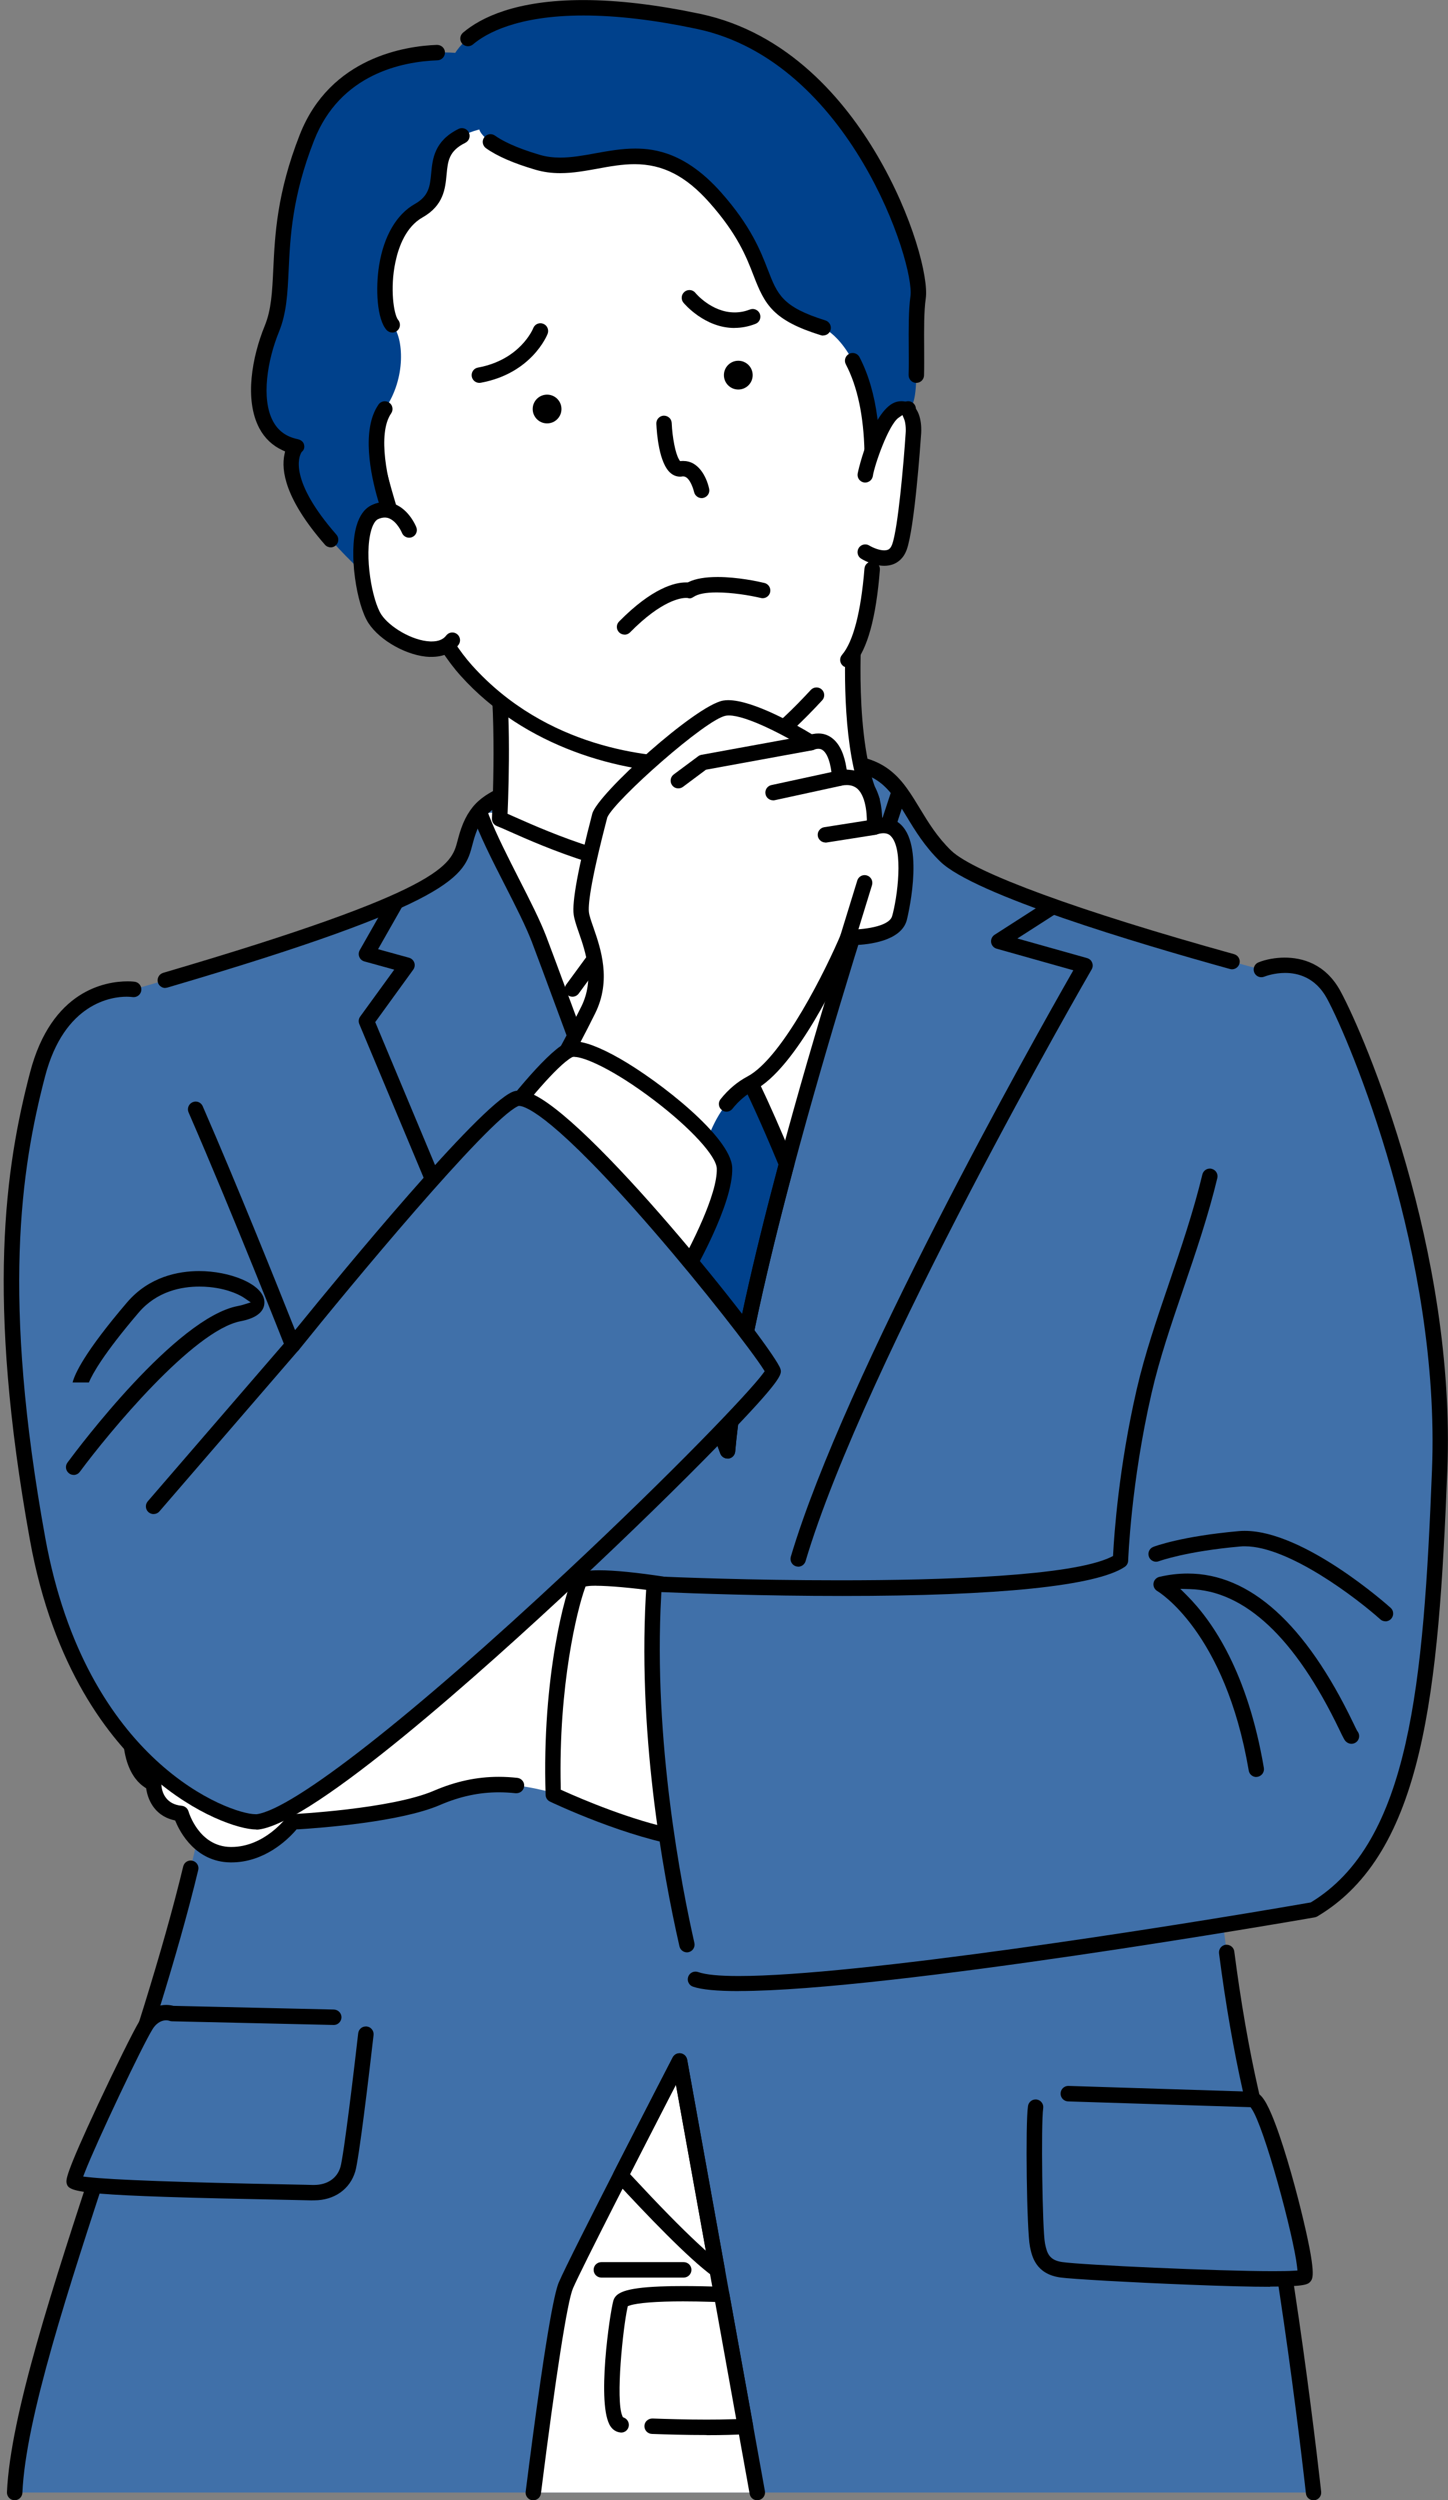 <?xml version="1.0" encoding="UTF-8"?>
<svg id="_レイヤー_2" data-name="レイヤー 2" xmlns="http://www.w3.org/2000/svg" width="235.51" height="406.63" viewBox="0 0 235.51 406.63">
  <rect x="0" y="0" width="235.51" height="406.63" fill="#808080" stroke="none"/>
  <defs>
    <style>
      .cls-1 {
        fill: #4070a9;
      }

      .cls-1, .cls-2, .cls-3, .cls-4 {
        stroke-width: 0px;
      }

      .cls-3 {
        fill: #fff;
      }

      .cls-4 {
        fill: #00418c;
      }
    </style>
  </defs>
  <g id="_レイヤー_1-2" data-name="レイヤー 1">
    <g>
      <path class="cls-1" d="M205.17,157.69s-44.33-11.67-51.35-18.46c-7.02-6.79-6.42-15.03-17.34-15.22-10.92-.19-47.81,2.7-52.76,4.49s-6.79,3.6-8.02,8.26c-1.23,4.67-1.43,9.03-53.96,24.15,0,0,17.7,103.98,10.34,138.24-7.36,34.25-28.71,84.17-29.7,106.22h211.26s-4.19-38.7-10.21-65.27c-13-57.34-5.83-149.42,1.74-182.4Z"/>
      <path class="cls-2" d="M26.88,160.68c-.55,0-1.05-.37-1.2-.9-.19-.66.19-1.36.85-1.56,45.8-13.45,46.87-17.54,47.89-21.5l.07-.27c1.32-5.02,3.38-7.15,8.81-9.12,5.15-1.87,40.41-4.57,52.21-4.57.35,0,.69,0,1,0,7.89.14,10.31,4.12,13.11,8.74,1.38,2.28,2.81,4.63,5.08,6.83,3.72,3.59,20.92,9.89,46.02,16.85.67.19,1.06.88.87,1.54-.15.54-.65.92-1.21.92-.11,0-.23-.02-.34-.05-15.2-4.21-41.53-12.08-47.1-17.46-2.51-2.43-4.09-5.03-5.48-7.33-2.61-4.31-4.5-7.42-11-7.54-.37,0-.76-.01-1.18-.01-12.4,0-46.59,2.78-51.12,4.42-4.64,1.68-6.13,3.21-7.24,7.4l-.07.26c-1.31,5.06-2.45,9.43-49.62,23.28-.12.03-.24.05-.35.05Z"/>
      <path class="cls-2" d="M213.64,406.63c-.64,0-1.18-.48-1.24-1.12-.04-.39-4.27-39.04-10.19-65.13-1.55-6.86-2.88-14.49-3.94-22.69-.09-.69.4-1.32,1.08-1.41.05,0,.1,0,.15,0,.63,0,1.17.47,1.25,1.09,1.05,8.12,2.36,15.68,3.9,22.46,5.96,26.32,10.19,65.03,10.23,65.42.04.33-.06.66-.27.92-.21.26-.51.42-.84.46-.04,0-.09,0-.14,0Z"/>
      <g>
        <path class="cls-3" d="M140.6,142.4c-4.66,17.43-21.23,81.55-22.27,93.56,0,0-7.68-20.92-15.37-41.85-.36-16.71-26.05-60.53-24.36-61.71,1.87-1.3,58.41,1.34,62,10Z"/>
        <path class="cls-4" d="M127.6,188.4c-4.66,17.43-8.23,35.55-9.27,47.56,0,0-7.68-20.92-15.37-41.85-.36-16.71,8.95-28.53,10.64-29.71,1.87-1.3,10.41,15.34,14,24Z"/>
        <path class="cls-2" d="M118.33,237.21c-.52,0-1-.33-1.18-.82,0,0-7.68-20.92-15.37-41.85-.11-.3-.1-.63.03-.93,4-9.26,11.39-25.35,13.68-26.94.29-.21.62-.31.98-.31.18,0,.35.03.53.08.96.28,3.21.94,12.1,22.38.11.25.12.54.05.81-5.44,20.32-8.66,35.95-9.57,46.45-.05.59-.5,1.06-1.08,1.14-.05,0-.11.01-.17.01ZM116.12,169.79c-1.81,2.81-6.25,11.56-11.71,24.14l-.1.22.08.23c4.82,13.12,9.61,26.15,12.46,33.93l1.16-.12c1.49-9.92,4.37-22.91,8.55-38.6l.05-.2-.08-.19c-5.55-13.32-8.29-17.9-9.43-19.44l-.52-.7-.47.73Z"/>
      </g>
      <path class="cls-2" d="M2.32,406.62c-.69-.03-1.22-.62-1.19-1.31.56-12.49,7.48-33.53,14.8-55.8,5.16-15.7,10.49-31.92,13.87-45.97.14-.57.64-.96,1.22-.96.1,0,.2.01.29.04.33.08.6.28.78.56.18.29.23.62.15.95-3.4,14.15-8.75,30.42-13.92,46.15-7.27,22.12-14.13,42.99-14.68,55.14-.03.67-.58,1.2-1.25,1.2h-.06Z"/>
      <path class="cls-2" d="M118.33,237.21c-.52,0-1-.33-1.18-.82l-.21-.57c-4.66-12.7-28.02-76.34-30.43-82.62-.99-2.57-2.62-5.78-4.36-9.19-2.08-4.07-4.21-8.25-5.38-11.65-.14-.42-.05-.89.23-1.22,1.34-1.56,3.22-2.7,6.29-3.82,5.14-1.87,40.42-4.57,52.22-4.57.35,0,.68,0,.98,0,4.88.08,8.11,1.64,10.79,5.2.25.33.32.76.19,1.15-5.91,17.78-25.38,78.04-27.9,106.96-.05.59-.5,1.06-1.08,1.14-.05,0-.11.01-.17.01ZM135.24,125.26c-12.38,0-46.55,2.78-51.08,4.43-2.07.75-3.44,1.46-4.43,2.29l-.33.28.15.4c1.17,3.03,3.03,6.67,4.82,10.2,1.78,3.49,3.45,6.76,4.48,9.45,2.22,5.77,22,59.64,28,76.01l1.16-.12c4.65-30.86,21.66-83.51,26.76-98.92l.11-.32-.22-.26c-2.02-2.33-4.47-3.36-8.21-3.42-.38,0-.78-.01-1.22-.01Z"/>
      <g>
        <path class="cls-3" d="M138.91,101.95s-1.41,18.96,2.93,28.23c0,0-4.31,8.87-21.21,11.58-16.9,2.71-36.08-7.37-39.38-8.59,0,0,1.2-22.88-1.49-29.47l59.15-1.75Z"/>
        <path class="cls-2" d="M114.63,143.48c-13.17,0-26.2-5.78-31.76-8.25-.94-.42-1.65-.73-2.04-.88-.52-.19-.84-.69-.82-1.24.33-6.29.72-23.74-1.4-28.93-.16-.38-.11-.81.11-1.16.22-.34.6-.56,1.01-.57l59.15-1.75c.37,0,.71.14.94.39.25.26.37.61.34.96-.01.19-1.33,18.75,2.82,27.61.16.34.16.74,0,1.08-.19.39-4.8,9.49-22.14,12.27-1.96.32-4.05.48-6.21.48ZM81.47,104.91l.15.71c1.6,7.4,1.13,22.02.95,26.32l-.02.41,1.33.59c5.42,2.4,18.11,8.03,30.74,8.03h0c2.02,0,3.98-.15,5.82-.44,12.9-2.07,18.15-7.78,19.81-10.14l.19-.27-.12-.3c-3.2-7.84-3-20.73-2.77-25.92l.03-.65-56.1,1.66Z"/>
      </g>
      <path class="cls-3" d="M140.48,53.72s5.25,44.51-2.57,53.59c-7.83,9.08-13.96,15.47-20.18,16.69-6.22,1.22-27.62.91-41.86-14.93-14.25-15.85-20.93-63.03-20.32-69.83.61-6.8,6.33-33.61,39.93-30.37,33.6,3.24,39.41,22.6,45.01,44.85Z"/>
      <path class="cls-2" d="M137.9,108.57c-.3,0-.59-.11-.82-.3-.52-.45-.58-1.25-.13-1.77,1.82-2.12,3.08-6.97,3.65-14.03.05-.65.6-1.16,1.24-1.16h.11c.34.03.64.19.86.44.22.25.32.58.3.91-.62,7.82-2.01,12.88-4.25,15.47-.24.28-.59.44-.95.44Z"/>
      <path class="cls-2" d="M112.14,125.72c-11.12,0-26.73-4.15-37.21-15.81-8.84-9.83-14.33-30.79-16.81-42.41-.14-.68.29-1.35.96-1.49.09-.02.18-.03.26-.03.59,0,1.1.42,1.23.99,2.43,11.38,7.77,31.86,16.22,41.26,12.12,13.48,28.81,14.94,35.42,14.93,2.07,0,3.98-.14,5.27-.4,3.97-.78,8.28-3.94,14.4-10.56.24-.26.57-.4.92-.4.32,0,.62.12.85.33.51.47.54,1.27.07,1.77-6.6,7.13-11.17,10.41-15.76,11.32-1.61.32-3.62.48-5.83.48Z"/>
      <path class="cls-4" d="M77.96,21.06s.43,2.68,9.5,5.34c9.07,2.66,17.71-6.83,28.86,5.72,11.15,12.55,4.36,17.1,17.56,21.2,0,0,7.62,3.28,7.97,20.18,0,0,3.6-6.33,5.87-6.99s.8-12.4,1.62-18.17S139.67,9,113.65,3.48c-26.03-5.52-36.54.32-39.61,5.12,0,0-17.94-1.93-24.09,13.75-6.16,15.67-2.84,24.12-5.72,31.13-2.87,7.01-3.89,17.53,3.95,19.16,0,0-5.18,5.52,10.75,20.39,0,0-1.46-11.85,4.52-9.75,0,0-4.35-11.71-.85-16.76s3.06-11.64,1.21-13.7c-1.85-2.06-2.29-14.83,4.3-18.56,6.59-3.72-.86-10.3,9.86-13.21Z"/>
      <path class="cls-2" d="M148.99,62.27c-.68-.02-1.22-.6-1.21-1.29.04-1.35.03-2.83.02-4.39-.02-3.02-.04-6.13.28-8.41.75-5.3-9.84-38.19-34.7-43.47-6.86-1.46-13.08-2.19-18.47-2.19-10.82,0-15.91,2.94-17.98,4.7-.23.19-.51.3-.81.3-.37,0-.72-.16-.96-.44-.45-.53-.38-1.32.15-1.77,2.85-2.42,8.56-5.3,19.56-5.3,5.57,0,11.98.76,19.03,2.25,14.39,3.05,23.56,14.15,28.73,22.93,5.91,10.05,8.41,20.01,7.94,23.34-.3,2.1-.28,5.11-.26,8.03,0,1.52.02,3.09-.02,4.49-.02.68-.57,1.22-1.25,1.22h-.05Z"/>
      <path class="cls-2" d="M141.85,74.76c-.1,0-.21-.01-.31-.04-.54-.14-.93-.63-.94-1.19-.12-5.87-1.14-10.67-3.03-14.28-.16-.3-.19-.64-.09-.96.1-.32.32-.58.62-.74.18-.1.38-.14.58-.14.47,0,.9.26,1.11.67,1.43,2.74,2.42,6.09,2.92,9.96l.18,1.4.88-1.1c1.36-1.7,2.6-2.75,3.59-3.04.12-.03.23-.05.35-.05.56,0,1.05.37,1.21.91.09.32.06.66-.11.95-.16.29-.43.51-.75.6-1.27.44-3.81,4.08-5.13,6.4-.22.39-.64.63-1.09.63Z"/>
      <path class="cls-2" d="M133.88,54.58c-.12,0-.25-.02-.37-.06-7.82-2.43-9.13-5-10.95-9.72-1.15-2.98-2.59-6.69-7.17-11.85-3.84-4.33-7.6-6.25-12.18-6.25-2.01,0-4.02.36-5.96.72-1.99.36-4.05.74-6.12.74-1.44,0-2.76-.18-4.02-.55-3.56-1.04-6.27-2.22-8.07-3.51-.27-.2-.45-.48-.51-.81-.06-.33.02-.66.22-.94.24-.33.62-.53,1.02-.53.26,0,.51.08.73.23,1.08.77,3.23,1.94,7.32,3.14,1.02.3,2.1.44,3.31.44,1.85,0,3.69-.33,5.65-.69,2.11-.38,4.28-.78,6.53-.78,3.28,0,8.29.74,13.95,7.11,4.88,5.49,6.47,9.61,7.63,12.61,1.56,4.03,2.34,6.04,9.36,8.23.66.21,1.03.91.83,1.57-.16.53-.65.88-1.2.88Z"/>
      <path class="cls-2" d="M63.8,54.08c-.35,0-.69-.15-.93-.42-1.55-1.72-1.83-6.71-1.2-10.56.77-4.72,2.83-8.25,5.81-9.93,2.3-1.3,2.45-2.92,2.65-4.98.22-2.34.5-5.26,4.44-7.22.18-.09.36-.13.56-.13.48,0,.91.27,1.12.7.31.62.06,1.37-.56,1.68-2.7,1.34-2.85,2.96-3.06,5.21-.21,2.22-.47,4.99-3.91,6.93-2.69,1.52-3.88,4.76-4.4,7.22-.94,4.42-.24,8.51.38,9.37.49.56.45,1.35-.06,1.81-.23.21-.53.33-.84.33Z"/>
      <path class="cls-2" d="M58.93,94.28c-.63,0-1.17-.47-1.24-1.1-.1-.83-.91-8.17,2.11-10.6.38-.3.79-.52,1.24-.66l.57-.17-.17-.57c-1.16-4-2.69-11.32.12-15.38.23-.34.62-.54,1.03-.54.26,0,.5.08.71.22.28.19.46.48.52.81.06.33-.01.66-.2.94-2.28,3.3-.65,11.14,1,15.61.17.45.06.97-.28,1.32-.23.24-.56.38-.9.38-.14,0-.28-.02-.42-.07-.34-.12-.63-.18-.89-.18-.45,0-.69.19-.77.25-1.39,1.12-1.54,5.55-1.2,8.34.08.69-.41,1.31-1.09,1.4-.05,0-.11.01-.16.01Z"/>
      <path class="cls-2" d="M53.79,89.02c-.36,0-.71-.16-.94-.43-6.47-7.4-7.15-12.08-6.58-14.7l.1-.47-.44-.2c-1.62-.75-2.89-1.95-3.75-3.57-2.47-4.66-1.17-11.65.87-16.64,1.09-2.65,1.22-5.55,1.4-9.23.26-5.52.58-12.39,4.31-21.88,4.96-12.63,17.26-14.42,22.31-14.6.71,0,1.28.53,1.3,1.21.02.69-.52,1.27-1.21,1.3-5.67.2-15.81,2.17-20.07,13.01-3.58,9.11-3.89,15.75-4.14,21.08-.18,3.77-.33,7.02-1.58,10.07-1.88,4.6-2.92,10.87-.98,14.51.84,1.59,2.16,2.55,4.02,2.94.41.09.9.35,1.03.85.09.33.1.81-.3,1.17l-.07.06-.05.08c-.41.68-2.04,4.53,5.69,13.37.22.25.33.58.31.91-.02.33-.17.64-.43.86-.23.2-.52.31-.83.31Z"/>
      <path class="cls-3" d="M66.54,86.21s-1.85-4.6-5.56-2.91c-3.71,1.69-2.3,13.85,0,17.35,2.3,3.5,9.93,6.99,12.6,3.48s-7.04-17.92-7.04-17.92Z"/>
      <path class="cls-2" d="M69.91,106.84c-3.59-.13-8.07-2.59-9.98-5.5-1.93-2.95-3.25-11.3-1.95-15.8.5-1.72,1.33-2.85,2.48-3.38.71-.32,1.42-.49,2.12-.49.56,0,1.11.11,1.64.32,2.29.92,3.38,3.46,3.49,3.75.26.63-.05,1.36-.69,1.62-.15.06-.31.09-.47.09-.51,0-.97-.3-1.17-.78,0-.02-.78-1.85-2.11-2.37-.23-.09-.46-.13-.7-.13-.34,0-.7.09-1.08.26-.59.27-.95,1.24-1.11,1.79-1.2,4.16.17,11.5,1.64,13.73,1.3,1.98,4.99,4.26,7.98,4.37h.22c1.07,0,1.87-.32,2.35-.96.24-.31.6-.5,1-.5.28,0,.54.09.76.26.55.42.66,1.21.24,1.76-.97,1.28-2.48,1.95-4.37,1.95h-.29Z"/>
      <path class="cls-3" d="M148.55,70.61s.44-4.48-2.26-4.09c-2.7.39-5.36,9.25-5.56,10.7-.2,1.44,0,12.57,0,12.57,0,0,4.31,2.67,5.56-.83,1.25-3.51,2.26-18.35,2.26-18.35Z"/>
      <path class="cls-2" d="M143.83,92.02c-1.84,0-3.58-1.04-3.77-1.16-.58-.36-.76-1.13-.4-1.72.23-.38.63-.6,1.07-.6.23,0,.46.06.65.18.52.32,1.6.79,2.44.79.2,0,.37-.03.53-.08.34-.12.58-.41.76-.9.94-2.64,1.85-12.97,2.19-18.06.07-.79-.03-1.79-.24-2.29l-.28-.68-.61.42c-1.67,1.15-3.96,7.79-4.2,9.48-.09.61-.62,1.08-1.25,1.08-.06,0-.12,0-.17-.01-.68-.1-1.16-.73-1.06-1.42.43-2.19,2.97-11.24,6.63-11.76.17-.02.33-.04.49-.04.76,0,1.44.27,1.97.77,1.5,1.43,1.26,4.34,1.23,4.66-.11,1.56-1.06,15.15-2.33,18.7-.55,1.53-1.55,2.16-2.3,2.42-.41.14-.86.22-1.34.22Z"/>
      <circle class="cls-2" cx="120.08" cy="61.01" r="2.34"/>
      <circle class="cls-2" cx="88.98" cy="66.52" r="2.34"/>
      <path class="cls-2" d="M93.11,162.1c-.27,0-.52-.08-.74-.24-.27-.2-.45-.49-.5-.82-.05-.33.03-.66.23-.93l5.69-7.77c.24-.33.61-.51,1.01-.51.27,0,.52.08.74.24.56.41.68,1.2.27,1.75l-5.69,7.77c-.24.32-.61.51-1.01.51Z"/>
      <path class="cls-3" d="M97.8,257.19l-15.87-2.12s-57.9,7.93-60.15,20.71c-2.24,12.78,3.2,14.22,3.2,14.22,0,0-.07,4.53,4.46,4.94,0,0,1.87,6.62,8.05,6.7,6.18.08,10.11-5.34,10.11-5.34,0,0,16.26-.8,23.46-3.91,7.21-3.1,13.57-2.71,22.04.17l4.69-35.36Z"/>
      <path class="cls-2" d="M37.48,302.89c-5.72-.07-8.23-5.02-8.87-6.54l-.12-.28-.29-.07c-3.34-.82-4.18-3.71-4.39-4.91l-.04-.26-.22-.14c-1.9-1.24-4.81-4.84-3.01-15.12,1.02-5.84,11.74-11.27,31.86-16.15,14.76-3.58,29.21-5.57,29.36-5.59.06,0,.11-.01.17-.01.06,0,.11,0,.17.01l15.87,2.12c.33.04.63.22.83.48.2.27.29.6.25.93-.08.62-.62,1.09-1.24,1.09-.06,0-.11,0-.17-.01l-15.7-2.1h-.08c-2.49.36-15.57,2.29-28.88,5.52-24.96,6.06-29.48,11.46-29.95,14.14-1.81,10.28,1.53,12.43,2.22,12.75l.07.03h.07c.79.17.85.98.85,1.23,0,1.63.88,3.46,3.32,3.67.51.05.95.41,1.1.91.07.23,1.72,5.73,6.86,5.79h.11c5.41,0,8.94-4.77,8.97-4.82.22-.31.57-.5.95-.52.16,0,16.1-.82,23.03-3.81,3.54-1.52,6.99-2.26,10.55-2.26.98,0,1.99.06,3.01.17.69.08,1.19.7,1.11,1.38-.07.64-.61,1.12-1.26,1.12-.04,0-.09,0-.13,0-.91-.1-1.83-.15-2.71-.15-3.23,0-6.36.67-9.58,2.06-6.41,2.76-19.29,3.73-23.08,3.96h-.25s-.17.2-.17.2c-1.36,1.56-5.11,5.18-10.45,5.18h-.14Z"/>
      <path class="cls-3" d="M86.73,405.37c1.43-11.35,4-30.65,5.29-33.67,1.85-4.33,18.49-36.51,18.49-36.51l12.65,70.18h-36.43Z"/>
      <path class="cls-2" d="M123.16,406.63c-.61,0-1.12-.43-1.23-1.03l-12-66.55-.81,1.57c-4.33,8.4-14.54,28.3-15.94,31.57-.9,2.11-2.8,14.26-5.2,33.34-.08.62-.62,1.1-1.25,1.1-.05,0-.1,0-.15,0-.33-.04-.62-.21-.83-.48-.21-.26-.3-.59-.25-.93,3.17-25.1,4.67-32.35,5.38-34.01,1.88-4.4,18.36-36.28,18.53-36.6.22-.42.64-.68,1.11-.68.06,0,.13,0,.19.01.53.08.95.49,1.05,1.02l12.65,70.18c.12.68-.33,1.33-1.01,1.46-.08.01-.15.02-.23.02Z"/>
      <path class="cls-2" d="M116.64,370.41c-.26,0-.52-.08-.73-.24-3.86-2.78-10.76-9.98-15.87-15.53-.35-.38-.43-.96-.19-1.42,4.75-9.31,9.53-18.55,9.56-18.61.22-.42.64-.68,1.11-.68.06,0,.12,0,.19.01.53.08.95.49,1.05,1.02l6.12,33.97c.09.51-.13,1.01-.57,1.28-.2.13-.43.19-.67.19ZM109.12,340.62c-1.7,3.31-4.07,7.92-6.46,12.59l-.19.37.29.31c4.33,4.67,7.94,8.36,10.73,10.95l1.32,1.22-4.87-27.02-.81,1.57Z"/>
      <path class="cls-2" d="M70.36,193.02c-.51,0-.96-.3-1.16-.77l-10.76-25.7c-.17-.41-.12-.86.14-1.22l5.54-7.63-4.85-1.34c-.38-.1-.68-.37-.83-.73-.15-.35-.12-.77.07-1.1l4.62-8.12c.22-.39.64-.63,1.09-.63.22,0,.43.06.62.16.29.17.5.44.59.76s.05.66-.12.95l-3.82,6.72,5.04,1.39c.4.11.71.41.85.79.14.39.07.82-.17,1.15l-6.18,8.53,10.48,25.05c.27.64-.03,1.38-.67,1.64-.15.06-.32.1-.48.1Z"/>
      <path class="cls-2" d="M129.83,254.79c-.12,0-.24-.02-.36-.05-.66-.2-1.04-.9-.85-1.56,8.77-29.49,39.5-84.07,45.57-94.71l.38-.67-12.47-3.51c-.47-.13-.83-.54-.9-1.02-.07-.49.15-.97.56-1.24l8.47-5.44c.2-.13.44-.2.68-.2.43,0,.83.22,1.06.58.37.58.2,1.36-.38,1.73l-6.12,3.93,11.34,3.19c.38.11.68.37.82.74.15.36.12.76-.08,1.1-.37.63-36.91,63.89-46.53,96.24-.16.53-.65.9-1.2.9Z"/>
      <path class="cls-2" d="M114.12,81.01c-.58,0-1.1-.41-1.23-.99,0-.03-.62-2.54-1.76-2.54h-.12c-.13.03-.26.04-.4.04-.54,0-1.06-.19-1.5-.55-1.94-1.57-2.29-6.57-2.36-8.06-.03-.69.51-1.28,1.2-1.31h0c.74,0,1.27.53,1.3,1.2.1,2.37.61,4.95,1.16,5.87l.19.32.37-.02c.07,0,.14,0,.2,0,2.35,0,3.71,2.43,4.17,4.52.15.67-.28,1.34-.96,1.49-.09.02-.18.03-.27.03Z"/>
      <path class="cls-2" d="M101.58,103.21c-.33,0-.64-.13-.88-.36-.49-.49-.5-1.28-.01-1.77,5.45-5.53,9.15-6.36,10.87-6.36h.3s.13-.06.13-.06c1.13-.55,2.73-.82,4.74-.82,3.28,0,6.65.74,7.6.97.67.16,1.09.84.93,1.51-.13.57-.64.97-1.22.97-.1,0-.2-.01-.29-.04-1.84-.43-4.69-.9-7.19-.9-1.79,0-3.01.24-3.74.72-.26.17-.46.25-.64.25-.09,0-.18-.02-.28-.05l-.07-.02s-.17-.01-.24-.01c-.84,0-3.99.4-9.11,5.6-.24.24-.55.38-.89.38Z"/>
      <path class="cls-2" d="M77.96,62.27c-.6,0-1.12-.43-1.23-1.03-.06-.33.01-.66.2-.94.19-.28.48-.46.81-.52,6.81-1.25,8.91-6.2,8.99-6.41.19-.49.65-.8,1.17-.8.16,0,.31.03.46.09.64.25.96.98.71,1.63-.1.26-2.6,6.44-10.88,7.96-.08.01-.15.02-.23.02Z"/>
      <path class="cls-2" d="M119.45,53.34c-4.83,0-8.15-3.94-8.29-4.11-.21-.26-.31-.58-.28-.92.03-.33.19-.63.45-.85.23-.19.5-.29.8-.29.38,0,.73.17.97.46.02.03,2.62,3.18,6.39,3.18h0c.84,0,1.67-.16,2.48-.47.15-.06.3-.09.45-.09.51,0,.98.32,1.17.8.12.31.11.65-.02.96s-.38.54-.69.66c-1.13.44-2.28.66-3.42.66Z"/>
      <path class="cls-3" d="M113.72,191.04s1.01-10.93,8.42-14.85c7.41-3.93,15.76-23.73,15.76-23.73,0,0,7.44.2,8.38-3.11.95-3.3,3.15-17.11-4.09-14.83,0,0,.82-9.21-5.63-7.96,0,0-.15-7.42-4.68-5.76,0,0-10.09-6.3-14.05-5.61s-19.6,14.87-20.28,17.48c-.68,2.61-3.41,13.06-3,15.94.42,2.88,4.36,9.11,1.13,15.66-3.24,6.55-6.71,12.52-6.71,12.52l24.74,14.25Z"/>
      <path class="cls-2" d="M118.17,180.8c-.29,0-.56-.1-.78-.28-.26-.21-.43-.51-.46-.84-.04-.33.06-.66.27-.92,1.26-1.58,2.73-2.82,4.37-3.69,5.75-3.05,12.92-17.71,15.19-23.11.2-.47.64-.77,1.14-.77h.42c1.71,0,6.26-.39,6.78-2.2.82-2.85,1.95-10.91-.24-13.04-.12-.12-.45-.44-1.17-.44-.32,0-.69.07-1.1.19-.12.04-.25.06-.38.06-.29,0-.57-.1-.79-.28-.33-.26-.5-.67-.46-1.09.1-1.14.05-4.7-1.5-6.1-.46-.41-1.03-.61-1.74-.61-.28,0-.58.03-.91.09-.08.02-.16.02-.24.02-.28,0-.56-.1-.79-.28-.29-.23-.46-.58-.47-.95-.02-.93-.35-3.78-1.53-4.58-.12-.08-.33-.2-.67-.2-.23,0-.5.05-.8.17-.14.05-.28.08-.43.08-.24,0-.46-.07-.66-.19-3.53-2.2-9.8-5.48-12.65-5.48-.19,0-.36.01-.52.04-3.25.57-18.03,13.72-19.27,16.52-2.93,11.2-3.13,14.51-2.99,15.49.08.59.4,1.49.73,2.44,1.18,3.41,2.96,8.54.28,13.96-3.2,6.49-6.72,12.53-6.75,12.59-.22.38-.64.62-1.09.62-.22,0-.44-.06-.63-.17-.29-.17-.5-.44-.58-.76-.09-.32-.04-.66.13-.95.03-.06,3.5-6.03,6.67-12.44,2.21-4.47.7-8.83-.4-12.01-.39-1.12-.72-2.09-.84-2.91-.3-2.08.72-7.61,3.02-16.44.84-3.21,16.84-17.63,21.28-18.4.25-.04.53-.07.82-.07,4.12,0,11.31,4.15,13.41,5.42l.2.12.23-.04c.29-.06.57-.08.84-.08.76,0,1.46.21,2.07.64,1.55,1.06,2.19,3.18,2.45,4.77l.08.46.47.04c1.14.09,2.13.51,2.94,1.24,1.7,1.54,2.21,4.12,2.33,6.01l.03.52.52.04c1,.07,1.86.45,2.57,1.15,3.88,3.78.93,15.42.9,15.54-.96,3.36-6.19,3.92-8.39,4h-.38s-.15.36-.15.36c-2,4.54-9.05,19.63-15.85,23.24-1.33.7-2.53,1.72-3.58,3.03-.24.3-.6.47-.98.47Z"/>
      <path class="cls-2" d="M137.9,153.71c-.13,0-.25-.02-.37-.06-.32-.1-.58-.32-.74-.61-.16-.3-.19-.64-.09-.96l2.73-8.87c.16-.53.65-.89,1.2-.89.12,0,.25.02.37.06.66.2,1.03.91.83,1.57l-2.73,8.87c-.16.53-.65.89-1.2.89Z"/>
      <path class="cls-2" d="M134.25,137.02c-.61,0-1.14-.46-1.24-1.06-.05-.33.03-.66.23-.93.2-.27.49-.45.82-.5l7.95-1.25c.06,0,.13-.01.19-.01.62,0,1.15.45,1.24,1.06.11.68-.36,1.33-1.05,1.44l-7.95,1.25c-.06,0-.13.02-.2.02Z"/>
      <path class="cls-2" d="M125.73,130.16c-.58,0-1.1-.42-1.22-.99-.15-.68.28-1.35.96-1.49l10.84-2.35c.09-.02.18-.03.27-.03.58,0,1.1.42,1.23.99.07.33.01.66-.17.94-.18.28-.46.48-.79.55l-10.84,2.36c-.09.02-.18.03-.27.03Z"/>
      <path class="cls-2" d="M110.33,128.22c-.4,0-.77-.18-1.01-.51-.41-.55-.3-1.34.26-1.76l3.98-2.96c.15-.12.33-.19.52-.23l17.58-3.21c.08-.01.15-.02.23-.02.61,0,1.12.43,1.23,1.03.12.68-.33,1.34-1.01,1.46l-17.29,3.16-3.74,2.79c-.22.16-.48.25-.75.25Z"/>
      <g>
        <path class="cls-3" d="M110.81,207.98s7.25-12.27,7.03-18.01-21.47-21.26-25.38-19.14c-3.91,2.12-12.69,14.17-12.69,14.17l31.04,22.98Z"/>
        <path class="cls-2" d="M110.81,209.23c-.27,0-.53-.09-.75-.25l-31.04-22.98c-.55-.41-.67-1.19-.27-1.75,3.32-4.56,9.82-12.76,13.1-14.54.28-.15.74-.35,1.51-.35,1.68,0,4.18.94,7.42,2.78,6.47,3.69,18.12,12.78,18.31,17.76.22,5.93-6.44,17.41-7.2,18.7-.18.31-.48.52-.83.59-.08.02-.17.02-.25.02ZM93.45,171.87c-.11,0-.21,0-.29.03l-.09.02-.08.05c-2.39,1.35-7.48,7.46-11.11,12.29l-.36.48,28.9,21.4.33-.6c1.41-2.57,5.99-11.28,5.83-15.51-.08-2.02-4.24-6.56-10.12-11.04-6.84-5.21-11.53-7.1-13.01-7.1Z"/>
      </g>
      <path class="cls-1" d="M21.74,160.91s-11.54-1.85-15.64,13.82c-4.09,15.67-7,36.88,0,75.52,7,38.65,32.6,46.49,35.87,46.02,7.66-1.11,30.97-21,51.06-39.8,17.75-16.61,32.99-32.35,32.7-33.51-.62-2.47-35.74-46.93-41.92-44.24-6.18,2.69-36.2,40.05-36.2,40.05,0,0-22.86-58.11-25.86-57.85Z"/>
      <path class="cls-2" d="M41.7,297.54c-2.78,0-9.88-2.35-17.09-8.67-6.93-6.08-15.99-17.67-19.74-38.4-7.16-39.55-4.01-60.64.02-76.06,3.49-13.36,12.26-14.81,15.87-14.81.74,0,1.18.07,1.18.07.68.11,1.14.75,1.04,1.43-.09.61-.62,1.07-1.23,1.07-.06,0-.13,0-.19-.01-.1-.01-.46-.06-.99-.06-2.31,0-10.1.93-13.24,12.96-3.96,15.16-7.06,35.92.02,74.98,6.65,36.71,30.15,45.01,34.19,45.01.08,0,.16,0,.23,0,6-.87,25.3-15.99,50.41-39.48,17.32-16.2,29.68-29.13,31.95-32.23l.24-.33-.22-.35c-1.88-2.95-9.63-12.99-17.99-22.64-15.95-18.41-20.6-20.08-21.65-20.16h-.16s-.14.06-.14.06c-5.02,2.4-27.42,29.43-35.62,39.64-.24.3-.59.47-.97.47-.06,0-.13,0-.19-.01-.44-.07-.82-.37-.98-.78-.08-.21-8.53-21.67-15.78-38.33-.28-.63.02-1.38.65-1.65.16-.07.33-.11.5-.11.5,0,.95.3,1.15.76,5.67,13.02,12.13,29.14,14.64,35.46l.38.95.65-.79c6.73-8.29,29.11-35.51,34.68-37.94.34-.15.71-.22,1.11-.22.7,0,1.51.23,2.43.68,10.56,5.19,39.36,41.71,40.09,44.63.2.81.4,1.57-9.9,12.14-6.39,6.57-14.83,14.8-23.16,22.59-15.41,14.42-42.63,38.81-51.73,40.12-.13.02-.28.03-.45.03Z"/>
      <path class="cls-2" d="M24.98,246.24c-.3,0-.59-.11-.82-.3-.52-.45-.58-1.25-.13-1.77l22.63-26.22c.24-.28.59-.44.95-.44.3,0,.59.11.82.3.25.22.41.52.43.86.02.33-.08.66-.3.91l-22.63,26.22c-.24.28-.58.43-.95.43Z"/>
      <path class="cls-2" d="M11.98,239.87c-.27,0-.53-.08-.74-.25-.27-.2-.45-.49-.5-.82-.05-.33.03-.66.23-.93,1.78-2.41,17.65-23.56,27.73-25.47.38-.07.67-.15.9-.22l1.18-.37-1.02-.7c-.49-.34-2.37-1.46-5.67-1.79-.56-.06-1.12-.08-1.68-.08-2.84,0-6.86.73-9.84,4.21-5.79,6.78-7.57,10.07-8.11,11.38h-2.65c.35-1.39,1.95-4.93,8.85-13.01,3.6-4.21,8.37-5.1,11.73-5.1,2.46,0,5.02.5,7.03,1.37,2.47,1.07,3.74,2.49,3.57,3.99-.15,1.38-1.48,2.34-3.83,2.79-7.71,1.46-21.51,18.18-26.18,24.5-.24.32-.61.51-1.01.51Z"/>
      <g>
        <path class="cls-3" d="M108.01,257.69s-12.94-1.98-13.76-.5c-.82,1.48-4.92,15.09-4.27,34.67,0,0,12.52,5.98,22.14,7.29l-4.11-41.46Z"/>
        <path class="cls-2" d="M112.13,300.41c-.06,0-.11,0-.17-.01-9.7-1.33-21.99-7.15-22.51-7.4-.42-.2-.7-.62-.71-1.09-.64-19.33,3.31-33.3,4.42-35.32.27-.48.67-1.21,4.31-1.21,2.49,0,6.1.36,10.73,1.07.57.09,1,.55,1.06,1.12l4.11,41.46c.04.38-.1.76-.38,1.03-.24.23-.54.35-.87.35ZM96.97,257.89c-.57,0-1.03.02-1.37.07l-.36.05-.12.34c-1.22,3.36-4.31,15.71-3.92,32.33v.38s.35.16.35.16c3.13,1.41,11.19,4.85,18.36,6.3l.8.16-3.86-38.88-.47-.07c-3.64-.5-7.34-.83-9.42-.83Z"/>
      </g>
      <path class="cls-1" d="M205.17,157.69s7.83-3.11,11.76,4.1,18.62,42.22,17.24,77.26c-1.38,35.04-3.48,61.42-20.53,71.55,0,0-88.56,15.41-100.52,11.31,0,0-8.92-32.14-6.71-64.29,0,0,65.75,2.98,75.84-3.84,0,0,.41-12.67,3.87-27.62,2.56-11.06,7.74-22.72,10.66-34.85,3.39-14.09,1.18-27.87,8.39-33.61Z"/>
      <path class="cls-2" d="M111.73,317.52c-.58,0-1.09-.41-1.22-.98-2.7-11.86-6.98-35.31-5.35-59.01.05-.66.59-1.17,1.25-1.17,3.41.15,15.48.65,30.16.65,16.6,0,37.74-.66,44.14-3.79l.32-.16.02-.35c.16-3.08.91-14.12,3.85-26.84,1.29-5.59,3.2-11.21,5.23-17.15,1.96-5.75,3.98-11.7,5.43-17.71.14-.57.64-.96,1.22-.96.1,0,.2.01.29.04.67.16,1.09.84.92,1.51-1.47,6.12-3.52,12.13-5.5,17.93-2.01,5.89-3.9,11.44-5.16,16.91-3.41,14.74-3.83,27.26-3.84,27.38-.01.4-.22.77-.55,1-4.59,3.1-20.48,4.74-45.95,4.74-12.73,0-24.4-.42-28.83-.61l-.59-.02-.03.59c-1.32,23.7,3.34,47.38,5.4,56.47.15.67-.27,1.35-.95,1.5-.09.02-.19.03-.28.03Z"/>
      <path class="cls-2" d="M120.17,323.82c-3.56,0-6.07-.24-7.46-.72-.32-.11-.57-.33-.72-.64-.15-.3-.17-.64-.06-.96.17-.51.65-.85,1.19-.85.14,0,.27.02.41.07,1.28.44,3.44.65,6.63.65,19.07,0,69.12-7.81,92.92-11.95l.11-.02.1-.06c16.03-9.82,18.24-35.35,19.62-70.35,1.37-34.69-13.37-69.78-17.09-76.61-1.87-3.43-4.73-4.15-6.8-4.15-1.74,0-3.14.51-3.4.61-.15.06-.3.09-.46.09-.52,0-.98-.31-1.17-.79-.25-.64.06-1.38.7-1.63,1.23-.49,2.78-.77,4.25-.77,2.79,0,6.62.94,9.07,5.44,4.03,7.4,18.8,42.29,17.39,77.91-1.42,35.99-3.77,62.26-21.14,72.58-.13.08-.28.13-.43.16-2.81.49-69.16,11.98-93.68,11.98h0Z"/>
      <path class="cls-2" d="M225.34,263.68c-.31,0-.61-.11-.84-.32-3.68-3.3-14.81-11.88-22.03-11.88-.25,0-.5,0-.75.03-8.77.78-13.04,2.33-13.22,2.39-.15.06-.31.09-.46.09-.52,0-.99-.32-1.17-.8-.25-.65.07-1.37.72-1.62.18-.07,4.56-1.73,13.91-2.56.31-.03.63-.04.95-.04,9.67,0,23.16,12.01,23.73,12.52.25.22.4.53.41.87.02.33-.1.66-.32.91-.24.26-.58.42-.93.42Z"/>
      <path class="cls-2" d="M204.33,289c-.61,0-1.13-.44-1.23-1.05-3.84-22.6-14.73-29.11-14.84-29.17-.46-.26-.72-.77-.65-1.28s.46-.93.96-1.05c1.55-.36,3.1-.54,4.6-.54,10.12,0,19.17,8.17,26.92,24.28.24.5.51,1.06.63,1.28l.03.05.03.04c.36.45.38,1.08.03,1.54-.24.32-.61.5-1.01.5-.27,0-.53-.09-.75-.25-.35-.26-.49-.55-1.22-2.07-7.18-14.93-15.37-22.61-24.36-22.84l-1.5-.04,1.06,1.06c4.27,4.27,9.91,12.61,12.53,28.06.12.68-.35,1.33-1.03,1.45-.07.01-.14.02-.21.02Z"/>
      <path class="cls-1" d="M203.73,341.47l-32.62-1.03s-2.27-.41-2.68,2.27c-.41,2.68-.15,20.18.3,22.37.28,1.37.65,3.61,3.87,4.07,3.22.46,38.56,2.25,39.58,1.13,1.02-1.13-5.93-28.73-8.45-28.81Z"/>
      <path class="cls-2" d="M206.57,371.91c-3.07,0-7.45-.11-13.4-.35-8.86-.34-18.94-.91-20.74-1.17-4.01-.57-4.61-3.53-4.9-4.95l-.02-.11c-.51-2.48-.75-19.96-.31-22.82.09-.61.62-1.07,1.23-1.07.06,0,.13,0,.19.01.33.05.63.23.82.5.2.27.28.6.23.93-.37,2.42-.14,19.84.29,21.93l.02.12c.31,1.55.7,2.66,2.79,2.96,3.42.48,25.2,1.48,34.32,1.48,1.43,0,2.55-.02,3.31-.07l.63-.04-.07-.63c-.57-5.04-5.31-22.66-7.39-25.68l-.17-.25-29.68-.94c-.34-.01-.65-.15-.88-.4-.23-.24-.35-.56-.34-.9.02-.68.57-1.22,1.25-1.22l30,.95c1.1.04,1.93,1.03,3.05,3.66,1.66,3.89,3.55,10.55,4.77,15.48,2.61,10.57,1.98,11.26,1.53,11.76-.35.39-.71.79-6.55.79Z"/>
      <path class="cls-1" d="M57.37,328.15l-29.37-.67s-2.48-.93-4.22,1.86c-1.74,2.79-12.01,24.24-11.7,25.48.31,1.24,35.97,1.69,38.75,1.79,2.78.1,5.05-1.35,5.76-3.82.72-2.47,2.93-21.96,2.93-21.96,0,0-.09-2.63-2.15-2.68Z"/>
      <path class="cls-2" d="M50.79,357.86c-.37-.01-1.31-.03-2.66-.06l-.92-.02c-34.23-.66-35.98-1.17-36.36-2.66-.14-.57-.32-1.28,5.16-13,2.52-5.38,5.71-11.88,6.69-13.45,1.41-2.26,3.32-2.6,4.33-2.6.38,0,.76.05,1.1.13l.07.02,26.11.6c.69.02,1.24.59,1.23,1.28-.02.67-.58,1.23-1.23,1.23l-26.35-.6c-.14,0-.28-.03-.41-.08-.08-.03-.27-.08-.54-.08-.48,0-1.41.19-2.19,1.43-1.69,2.7-9.1,18.35-11.01,23.25l-.28.73.77.09c3.99.45,15.07.86,32.94,1.2,1.86.04,3.16.06,3.61.08h.21c2.17,0,3.78-1.09,4.31-2.92.56-1.95,2.28-16.36,2.89-21.75.07-.63.6-1.11,1.23-1.11.05,0,.1,0,.15,0,.34.04.64.2.85.47.21.26.3.59.27.92-.83,7.27-2.38,20.12-2.97,22.16-.85,2.92-3.42,4.73-6.7,4.73-.1,0-.2,0-.31,0Z"/>
      <path class="cls-2" d="M97.8,370.41c-.69,0-1.25-.56-1.25-1.26s.56-1.25,1.25-1.25h13.41c.69,0,1.25.56,1.25,1.25s-.56,1.26-1.25,1.26h-13.41Z"/>
      <path class="cls-3" d="M121.22,394.6c-6.53.44-18.07-.1-20.2-.25-3-.2-.74-17.52-.07-19.85.51-1.75,11.14-1.55,16.4-1.34l3.87,21.44Z"/>
      <path class="cls-2" d="M114.92,396.02c-3.32,0-6.67-.1-8.9-.18-.69-.03-1.23-.61-1.21-1.3.02-.68.59-1.21,1.3-1.21,2.22.08,5.55.18,8.82.18,1.52,0,2.91-.02,4.12-.06l.69-.02-3.43-19.05-.49-.02c-1.69-.05-3.28-.08-4.72-.08-4.24,0-7.4.24-8.67.67l-.32.11-.07.33c-.7,3.12-1.94,14.89-.83,17.5l.09.22.22.1c.49.21.79.71.76,1.24-.04.66-.59,1.17-1.24,1.17-.73-.05-1.31-.39-1.72-.98-2.36-3.37-.12-18.54.44-20.47.36-1.25,1.75-2.07,7.57-2.31,1.13-.05,2.4-.07,3.79-.07,1.92,0,4.04.04,6.3.13.58.02,1.08.46,1.19,1.03l3.87,21.44c.06.35-.03.71-.25,1-.22.28-.55.46-.9.48-1.68.11-3.83.17-6.39.17Z"/>
    </g>
  </g>
</svg>